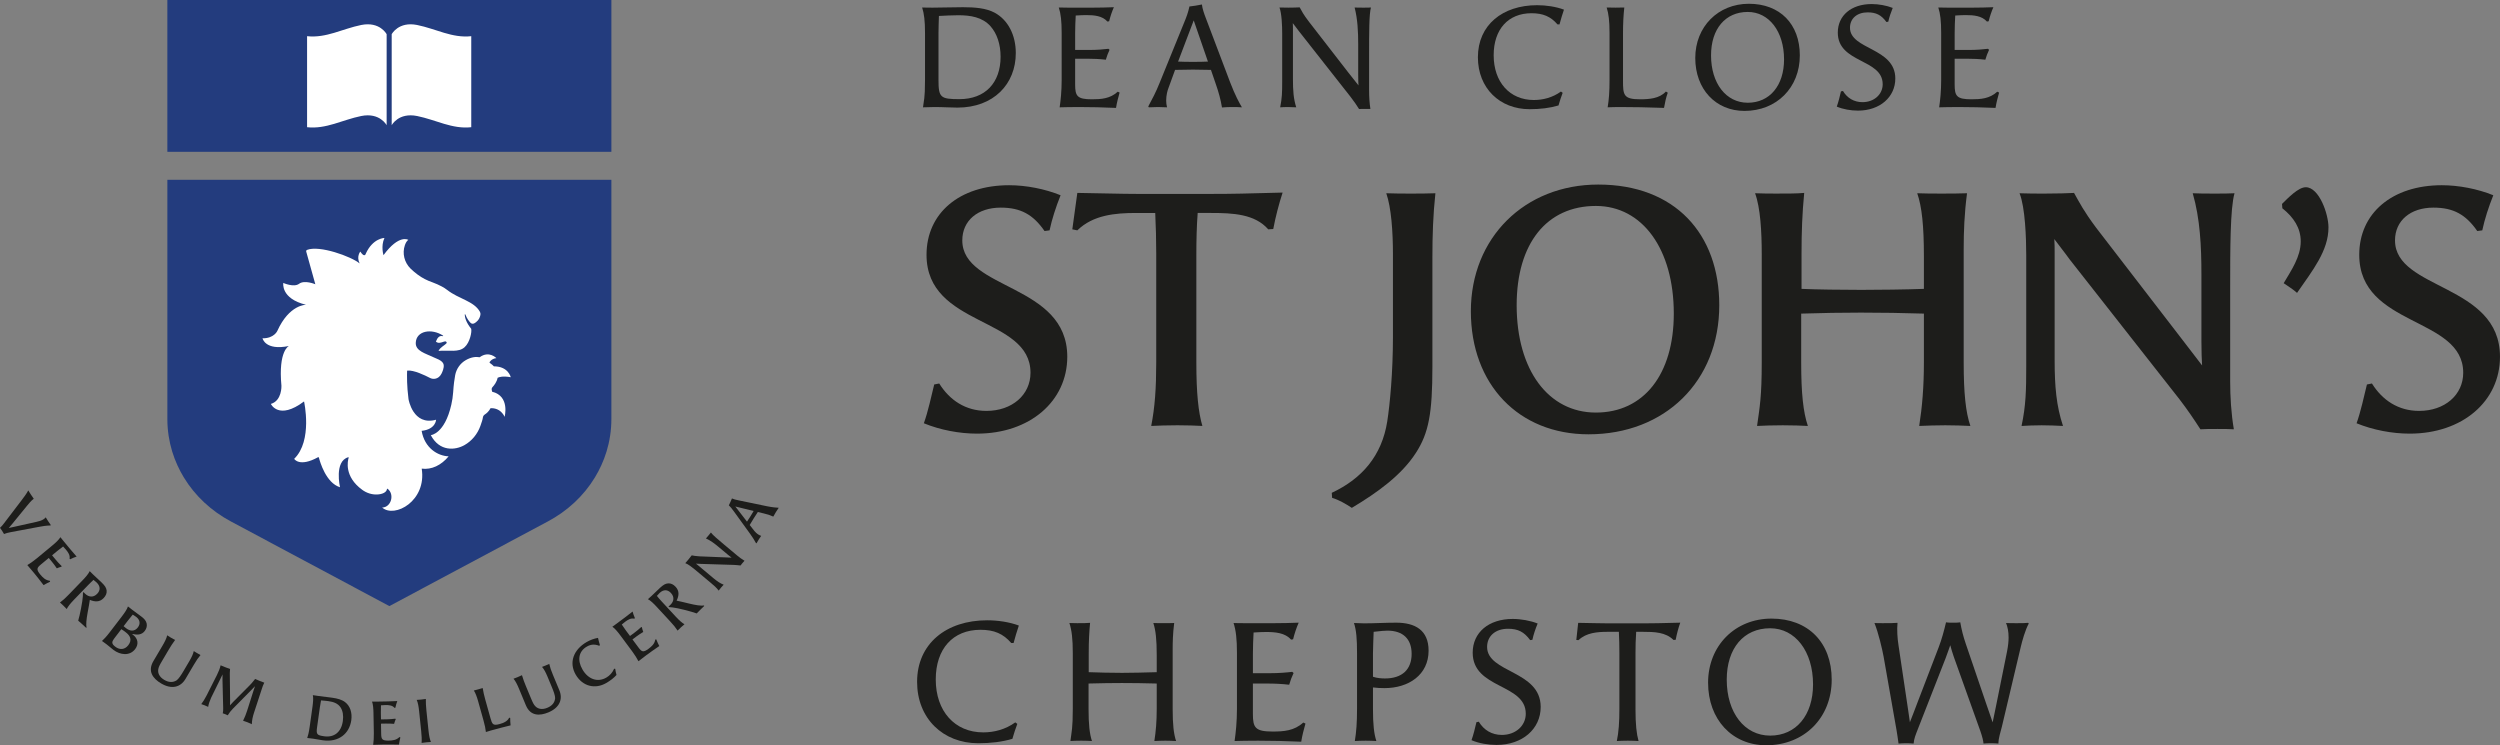 <?xml version="1.0" encoding="UTF-8"?><svg id="a" xmlns="http://www.w3.org/2000/svg" viewBox="0 0 1130.881 337.122"><rect x="0" y="0" width="1130.881" height="337.122" fill="#808080" stroke="none"/><g><path d="M15.27,225.619c-1.145,.812-2.175,2.114-3.077,3.201l-6.6,8.09c-.548,.655-1.212,1.488-1.63,1.925,.664-.162,1.835-.42,2.726-.594l9.824-2.186c1.148-.244,2.297-.586,3.193-1.166,.4-.261,.699-.522,.977-.867,.296,.51,.693,1.122,1.076,1.711,.458,.708,.884,1.366,1.206,1.76l-.104,.2c-2.065,.067-3.703,.328-5.272,.641l-12.71,2.384c-1.435,.261-2.094,.484-3.062,.847-.206-.368-.505-.879-.838-1.398-.336-.519-.71-1.044-.98-1.406,.734-.676,1.026-.998,1.818-2.047l8.064-10.581c.705-.925,2.268-3.007,2.905-4.292,.435,.722,.757,1.218,1.154,1.83,.548,.85,.945,1.462,1.328,1.949Z" style="fill:#1d1d1b;"/><path d="M25.202,253.19c.896,1.082,1.699,1.917,2.65,2.845l-.009,.299c-.696,.174-1.502,.478-2.149,.757-.824-1.215-1.444-2.053-2.236-3.004l-1.398-1.69-3.552,2.943c-1.841,1.525-2.189,2.25-.287,4.547,1.131,1.363,2.334,2.595,4.309,2.821l.139,.432c-.98,.447-2.053,1.006-2.961,1.54-1.743-2.282-3.172-4.091-4.48-5.675-1.293-1.557-2.14-2.537-2.879-3.384,1.227-.725,2.7-1.725,4.367-3.106l6.994-5.797c1.473-1.221,2.961-2.598,3.604-3.717,.447,.583,.931,1.166,1.235,1.534l3.32,4.007c1.003,1.212,1.618,1.911,2.789,3.239-.945,.31-1.92,.678-2.908,1.203l-.293-.267c.319-1.508-.612-2.853-1.618-4.065-.304-.368-.757-.87-1.302-1.441-.644,.458-1.696,1.258-2.607,2.012l-2.381,1.975,1.65,1.992Z" style="fill:#1d1d1b;"/><path d="M43.748,263.524c-.362-.354-.684-.626-1.45-1.209-.783,.731-1.372,1.256-2.366,2.288l-6.463,6.687c-1.778,1.841-2.749,3.129-3.288,4.21-.302-.334-.87-.919-1.456-1.485s-1.212-1.131-1.595-1.464c1.531-1.177,2.256-1.806,3.973-3.584l6.307-6.527c1.328-1.375,2.653-2.908,3.169-4.089,.507,.528,.931,.937,1.377,1.369,1.331,1.288,2.32,2.126,3.978,3.726,1.554,1.505,2.166,2.447,2.308,3.677,.139,1.192-.319,2.352-1.372,3.442-1.835,1.899-4.005,1.717-6.229,.783-.174,1.395-.577,3.468-.995,5.759-.525,2.891-.821,5.382-.461,6.745l-.255,.104c-1.375-1.247-2.546-2.381-3.552-3.198,.203-.858,.429-1.656,.652-2.534,.444-1.876,.844-4.031,1.186-6.202,.249-1.592,.325-2.966,.328-3.978l.296-.186c.264,.296,.629,.765,1.151,1.113,1.189,.954,3.167,1.496,4.961-.362,1.563-1.615,1.473-3.462-.206-5.083Z" style="fill:#1d1d1b;"/><path d="M48.147,291.417c-.737-.562-1.467-1.087-2.018-1.476,1.061-1.061,1.644-1.499,3.555-3.996l5.518-7.2c1.163-1.517,2.302-3.19,2.679-4.422,.562,.467,1.189,.945,1.679,1.322,1.47,1.125,2.502,1.809,4.463,3.314,1.36,1.041,2.038,1.914,2.302,3.001,.27,1.125-.009,2.363-.829,3.433-1.418,1.85-3.396,1.893-5.625,1.386l-.067,.09,.4,.307c2.096,1.604,2.726,4.106,.934,6.446-2.459,3.21-6.774,2.7-9.85,.342-.937-.716-1.714-1.456-3.14-2.549Zm9.891,.432c1.862-2.427,.832-4.315-1.154-5.834-.6-.461-1.337-1.026-2.007-1.398l-2.578,3.367c-1.093,1.427-1.58,2.152-1.496,2.781,.102,.609,.423,1.067,1.357,1.783,2.053,1.572,4.324,1.331,5.878-.699Zm4.324-8.044c1.264-1.647,.969-3.433-.771-4.764-.377-.29-1.082-.757-1.554-1.015-.531,.69-1.435,1.731-2.204,2.734l-1.914,2.497c.302,.302,.748,.641,1.082,.899,1.74,1.331,3.79,1.702,5.362-.351Z" style="fill:#1d1d1b;"/><path d="M79.203,289.497c-1.113,1.496-2.004,2.894-2.845,4.324l-2.955,5.008c-1.299,2.201-1.664,2.932-1.83,4.039-.246,1.746,.667,3.459,2.7,4.66,1.96,1.154,3.848,1.325,5.599,.238,.873-.594,2.067-2.401,3.01-3.999l2.769-4.692c1.085-1.841,1.725-3.256,2.004-4.558,.348,.238,.809,.507,1.267,.78,.606,.357,1.235,.728,1.78,1.018-1.212,1.502-1.699,2.16-3.01,4.387l-3.784,6.411c-2.253,3.822-6.278,4.84-10.996,2.056-3.752-2.21-6.243-5.507-3.532-10.103l4.126-6.994c.969-1.644,1.899-3.445,2.114-4.689,.516,.339,.94,.621,1.543,.977,.847,.499,1.502,.884,2.038,1.137Z" style="fill:#1d1d1b;"/><path d="M112.051,326.767c-.705-.281-1.421-.534-2.094-.742,.728-1.522,1.308-2.833,1.833-4.529l2.879-9.07c.186-.621,.423-1.372,.684-2.024-.615,.632-1.258,1.343-1.806,1.879l-8.192,8.29c-.913,.934-1.653,1.879-2.34,2.998-.354-.171-.763-.365-1.154-.519-.392-.157-.739-.264-1.09-.374,.131-.554,.226-1.482,.189-2.372l-.319-12.881c-.032-.829-.02-1.702,.026-2.349l-.855,1.775-4.286,8.725c-.505,1.038-1.256,3.158-1.357,4.176-.432-.203-1.024-.47-1.676-.728-.496-.197-1.018-.406-1.456-.519,.708-.867,1.717-2.491,2.447-3.952l4.669-9.236c.667-1.369,1.311-2.836,1.644-4.364,.592,.267,1.375,.577,2.027,.835,.861,.342,1.418,.536,2.239,.832-.119,.98-.131,2.607-.093,3.651l.122,10.564c.023,.705-.029,1.441-.038,2.221,.403-.476,.876-.98,1.433-1.546l7.348-7.386c.916-.934,1.409-1.493,2.581-2.993,.658,.322,1.337,.592,2.12,.902,.652,.261,1.435,.571,2.018,.774-.548,1.082-.768,1.78-1.087,2.74l-3.541,10.802c-.6,1.818-.983,3.538-1,5.254-.58-.29-1.247-.586-1.873-.835Z" style="fill:#1d1d1b;"/><path d="M143.882,314.803c1.949,.273,4.353,.525,6.382,.809,2.392,.336,4.361,.867,5.823,1.98,2.279,1.737,3.306,4.744,2.818,8.224-.85,6.063-5.747,10.056-12.788,9.07-1.447-.2-2.905-.519-4.573-.754-.864-.119-1.98-.246-2.569-.302,.394-1.392,.667-1.92,1.131-5.231l1.258-8.986c.264-1.891,.435-3.909,.157-5.167,.719,.128,1.748,.273,2.36,.357Zm10.19,5.228c-1.212-1.87-3.219-2.549-5.553-2.877-1.169-.162-2.239-.229-3.303-.319-.162,.94-.383,2.128-.536,3.213l-1.258,8.986c-.444,3.172-.046,3.57,3.265,4.031,4.396,.618,7.687-1.815,8.395-6.878,.351-2.505-.009-4.596-1.009-6.156Z" style="fill:#1d1d1b;"/><path d="M174.923,325.39c1.406-.026,2.555-.131,3.874-.293l.229,.191c-.299,.652-.565,1.47-.751,2.149-1.462-.113-2.502-.151-3.738-.131l-2.192,.041,.081,4.605c.043,2.389,.394,3.114,3.369,3.059,1.772-.029,3.483-.2,4.889-1.604l.426,.162c-.264,1.044-.496,2.227-.644,3.271-2.868-.061-5.173-.078-7.223-.041-2.024,.035-3.314,.087-4.437,.133,.197-1.406,.336-3.181,.299-5.344l-.162-9.073c-.035-1.908-.183-3.929-.652-5.13,.731,.015,1.488,0,1.966-.006l5.196-.093c1.575-.029,2.5-.072,4.268-.16-.348,.931-.667,1.923-.873,3.022l-.392,.064c-.977-1.192-2.61-1.305-4.181-1.276-.478,.009-1.151,.049-1.937,.119-.043,.789-.075,2.108-.055,3.288l.055,3.091,2.584-.046Z" style="fill:#1d1d1b;"/><path d="M192.632,316.169c-.023,1.699,.032,3.05,.252,5.173l.94,9.059c.264,2.543,.626,4.118,1.108,5.225-.507-.003-1.488,.099-2.131,.165-.754,.078-1.534,.186-2.091,.273,.128-1.511,.017-3.393-.186-5.35l-.937-9.03c-.197-1.899-.516-3.874-1.093-5.086,.618-.035,1.348-.081,1.963-.145,.893-.093,1.563-.191,2.175-.284Z" style="fill:#1d1d1b;"/><path d="M218.344,311.234c.287,1.757,.644,3.349,1.122,5.054l2.398,8.575c.771,2.758,1.125,3.506,4.184,2.65,1.731-.484,3.483-1.209,4.274-2.859l.467,.104c-.017,1.082,.072,2.34,.18,3.361-2.517,.589-6.968,1.775-8.835,2.297-.945,.264-1.833,.542-2.337,.713-.174-1.557-.481-3.074-1.087-5.24l-2.442-8.737c-.516-1.838-1.195-3.749-1.928-4.799,.713-.168,1.389-.357,1.983-.525,.705-.197,1.27-.354,2.021-.594Z" style="fill:#1d1d1b;"/><path d="M236.111,305.423c.531,1.786,1.113,3.338,1.751,4.866l2.23,5.364c.983,2.36,1.348,3.088,2.134,3.886,1.247,1.247,3.167,1.543,5.341,.635,2.099-.873,3.369-2.282,3.549-4.332,.046-1.056-.678-3.094-1.392-4.802l-2.091-5.028c-.821-1.972-1.569-3.332-2.442-4.335,.397-.136,.89-.342,1.383-.545,.649-.27,1.322-.551,1.882-.815,.473,1.87,.708,2.656,1.699,5.04l2.859,6.867c1.705,4.094,.104,7.922-4.95,10.024-4.016,1.673-8.145,1.688-10.195-3.236l-3.114-7.49c-.734-1.763-1.615-3.584-2.482-4.5,.58-.212,1.058-.38,1.705-.649,.908-.377,1.609-.67,2.131-.948Z" style="fill:#1d1d1b;"/><path d="M278.296,302.537c.119,.873,.319,1.83,.58,2.784-1.221,1.36-2.746,2.54-4.616,3.631-5.051,2.94-10.743,1.537-13.826-3.755-3.181-5.466-1.044-11.291,4.906-14.757,1.554-.905,3.422-1.601,5.167-1.902,.232,1.07,.557,2.244,.876,3.294l-.36,.276c-1.899-.748-3.648-.739-5.591,.392-3.668,2.137-4.41,6.113-1.923,10.387,2.572,4.419,6.872,5.884,10.758,3.622,1.505-.876,2.758-2.189,3.546-4.016l.481,.046Z" style="fill:#1d1d1b;"/><path d="M287.059,286.151c1.128-.838,2.004-1.592,2.978-2.494l.299,.023c.139,.705,.397,1.525,.644,2.186-1.258,.757-2.126,1.334-3.12,2.07l-1.76,1.308,2.752,3.7c1.424,1.917,2.131,2.302,4.521,.528,1.424-1.058,2.714-2.192,3.045-4.152l.438-.116c.394,1,.896,2.099,1.38,3.036-2.366,1.618-4.251,2.949-5.898,4.173-1.624,1.206-2.645,2.001-3.532,2.694-.658-1.261-1.577-2.784-2.868-4.521l-5.417-7.29c-1.14-1.534-2.436-3.091-3.517-3.793,.603-.415,1.212-.867,1.595-1.151l4.176-3.103c1.261-.937,1.989-1.514,3.378-2.616,.261,.963,.577,1.954,1.05,2.969l-.281,.278c-1.49-.4-2.882,.461-4.147,1.398-.383,.287-.908,.71-1.505,1.227,.423,.664,1.166,1.757,1.87,2.705l1.844,2.482,2.076-1.543Z" style="fill:#1d1d1b;"/><path d="M298.429,268.173c-.371,.345-.661,.649-1.285,1.383,.681,.821,1.174,1.435,2.149,2.488l6.313,6.823c1.737,1.876,2.969,2.917,4.019,3.514-.351,.284-.966,.818-1.566,1.372-.597,.551-1.195,1.145-1.548,1.508-1.09-1.592-1.676-2.349-3.355-4.164l-6.162-6.658c-1.296-1.403-2.752-2.81-3.903-3.393,.554-.476,.989-.876,1.441-1.296,1.36-1.258,2.253-2.198,3.944-3.761,1.586-1.47,2.563-2.027,3.796-2.099,1.198-.072,2.329,.45,3.358,1.563,1.795,1.937,1.493,4.091,.435,6.258,1.38,.252,3.428,.768,5.692,1.314,2.856,.687,5.324,1.119,6.704,.835l.09,.264c-1.322,1.299-2.517,2.407-3.39,3.367-.844-.252-1.63-.522-2.494-.794-1.847-.548-3.973-1.067-6.121-1.528-1.577-.339-2.943-.493-3.955-.551l-.165-.304c.307-.246,.797-.586,1.174-1.087,1.018-1.134,1.67-3.077-.084-4.973-1.528-1.65-3.375-1.661-5.086-.078Z" style="fill:#1d1d1b;"/><path d="M312.907,251.209c.951,.174,1.647,.351,3.43,.45l11.558,.467,3.045,.128c-.406-.304-.835-.623-1.609-1.273l-4.315-3.607c-1.789-1.496-3.651-2.905-5.686-3.804,.31-.325,.777-.887,1.23-1.427,.377-.452,.757-.905,1.024-1.267,.737,1.09,3.367,3.291,5.956,5.454l5.93,4.958c1.015,.85,2.146,1.685,3.303,2.36-.238,.241-.615,.693-.905,1.038-.342,.412-.684,.821-.896,1.119-1.029-.128-1.978-.223-3.039-.267l-14.968-.461c-.725-.055-1.522-.064-2.146-.107,.276,.194,.6,.464,.966,.771l6.881,5.753c1.661,1.386,3.024,2.343,4.677,2.993-.362,.394-.8,.87-1.198,1.345-.377,.452-.789,.989-1.038,1.331-1.082-1.38-2.033-2.215-3.587-3.512l-7.18-6.005c-1.079-.902-3.14-2.514-4.353-2.905,.528-.586,.87-.995,1.375-1.598,.684-.821,1.224-1.508,1.546-1.934Z" style="fill:#1d1d1b;"/><path d="M342.812,231.604c-.589,.89-1.241,1.876-1.882,2.903-.641,1.024-1.273,2.088-1.801,2.984l2.163,2.746c.339,.412,1.006,1.093,1.792,1.586,.383,.238,.771,.415,1.235,.571-.351,.51-.705,1.018-1.032,1.543-.357,.574-.708,1.183-1.056,1.795l-.226-.009c-.765-1.375-1.627-2.807-2.723-4.289l-7.238-10.001c-1.05-1.45-1.421-1.917-2.355-2.862,.386-.722,1.053-2.16,1.406-3.1,.887,.389,1.577,.554,2.865,.829l12.939,2.688c2.442,.499,4.332,.655,5.364,.705-.345,.447-.824,1.209-1.227,1.853-.461,.737-.841,1.395-1.238,2.14-1.441-.667-2.653-1.061-4.309-1.435l-2.679-.647Zm-10.181-2.488l5.269,6.843c.51-.71,1.032-1.543,1.554-2.378s1.029-1.644,1.459-2.436l-8.282-2.03Z" style="fill:#1d1d1b;"/></g><path d="M422.065,3.456c3.891,0,9.407-.194,13.495-.194,5.385,0,10.445,.389,14.339,2.465,6.034,3.245,9.601,10.056,9.601,18.297,0,13.949-9.992,24.654-26.405,24.654-3.181,0-6.426-.258-10.317-.258-1.751,0-3.503,.064-5.254,.129,.322-3.114,.908-3.568,.908-12.328V14.875c0-5.321-.392-8.695-1.299-11.484,1.299,.065,4.152,.065,4.932,.065Zm26.016,8.434c-3.697-4.152-9.082-4.995-14.597-4.995-2.987,0-5.971,.194-8.76,.323-.064,2.53-.194,5.191-.194,7.851v21.087c0,7.98,.908,8.693,9.473,8.693,11.613,0,18.619-7.33,18.619-19.205,0-5.579-1.621-10.445-4.541-13.755Z" style="fill:#1d1d1b;"/><path d="M492.766,22.596c3.57,0,6.49-.26,8.63-.519l.519,.454c-.713,1.493-1.232,2.92-1.688,4.477-2.789-.325-5.643-.454-8.499-.454h-5.385v11.679c0,5.191,.908,6.682,7.525,6.682,4.219,0,8.305-.26,11.744-3.439l.844,.39c-.647,2.271-1.232,4.541-1.621,6.942-5.84-.26-11.419-.389-16.479-.389-4.089,0-6.684,.064-9.021,.129,.455-3.114,.91-7.332,.91-12.328V14.875c0-5.321-.389-8.695-1.299-11.484,1.299,.065,3.181,.065,3.958,.065h11.874c3.114,0,5.449-.065,9.082-.194-.844,1.946-1.557,4.022-2.14,6.358l-.78,.129c-2.271-2.595-5.968-2.919-9.601-2.919-1.038,0-2.789,.065-4.738,.194-.128,2.336-.258,5.385-.258,8.045v7.526h6.423Z" style="fill:#1d1d1b;"/><path d="M547.768,31.614c-2.726-.065-5.385-.129-8.111-.129-2.723,0-5.449,.064-8.111,.129l-3.048,8.37c-.389,.973-.974,3.114-.974,5.515,0,.973,.131,2.076,.392,3.049-1.363-.065-2.726-.129-4.089-.129s-2.789,.064-4.152,.129l-.261-.39c1.751-3.243,3.506-6.552,5.127-10.639l10.77-26.472c1.557-3.764,2.076-5.191,2.726-8.111,1.427-.131,4.152-.584,5.646-.909,.258,2.011,.844,3.764,1.946,6.619l10.833,28.612c2.273,5.905,4.089,9.214,5.321,11.29-1.296-.129-3.178-.129-4.477-.129-1.685,0-2.853,.064-4.541,.194-.583-3.57-1.493-6.878-2.789-10.575l-2.207-6.424Zm-7.786-22.384l-7.072,18.622c2.207,.129,4.477,.129,6.748,.129s4.477,0,6.748-.129l-6.423-18.622Z" style="fill:#1d1d1b;"/><path d="M587.912,3.326c.974,1.751,1.624,3.18,4.283,6.619l17.648,22.773c1.43,1.817,2.984,3.828,4.671,5.904-.064-1.167-.128-2.271-.128-4.735v-13.756c0-5.773-.261-11.483-1.624-16.739,.844,.065,2.465,.065,4.089,.065,1.166,0,2.401,0,3.309-.065-.844,2.66-.844,11.873-.844,20.633v16.998c0,2.726,.194,5.775,.583,8.24h-2.398c-1.038,0-2.012,0-2.726,.065-.974-1.557-2.271-3.503-3.894-5.579l-23.163-29.457-2.92-3.828c.067,.779,.067,1.751,.067,2.789v22.448c0,5.256,.258,9.02,1.493,12.847-1.105-.065-2.468-.129-3.764-.129-1.299,0-2.595,.064-3.503,.129,.841-4.152,.908-6.877,.908-11.29V15.004c0-3.18-.194-8.953-1.232-11.613,1.557,.065,2.465,.065,4.022,.065,2.01,0,4.216-.065,5.124-.131Z" style="fill:#1d1d1b;"/><path d="M706.876,41.995c-.649,1.688-1.363,3.829-1.882,5.71-3.958,1.169-8.241,1.688-13.107,1.688-13.429,0-23.357-9.473-23.357-23.488,0-14.599,11.161-23.552,26.796-23.552,4.022,0,8.499,.648,12.133,2.011-.713,2.142-1.427,4.412-2.01,6.684h-.91c-3.048-3.57-6.553-5.061-11.744-5.061-10.575,0-17.129,7.267-17.129,19.011,0,12.133,7.267,20.243,18.167,20.243,4.152,0,8.502-1.103,12.263-3.829l.78,.584Z" style="fill:#1d1d1b;"/><path d="M734.755,3.391c-.389,3.633-.583,7.267-.583,11.744v21.346c0,6.423,.194,8.434,7.655,8.434,4.216,0,8.824-.325,11.744-3.504l.844,.519c-.78,2.207-1.299,4.542-1.688,6.878-6.229-.26-15.183-.389-19.985-.389-2.01,0-3.891,.064-5.515,.129,.586-3.568,.844-7.072,.844-12.328V14.875c0-5.321-.389-8.695-1.296-11.484,1.296,.065,3.178,.065,3.958,.065,1.102,0,2.401,0,4.022-.065Z" style="fill:#1d1d1b;"/><path d="M766.86,26.229c0-14.143,10.314-24.524,24.265-24.524,14.014,0,23.033,9.147,23.033,23.357,0,14.597-10.511,25.109-25.045,25.109-13.04,0-22.253-9.862-22.253-23.942Zm40.161,.648c0-12.652-6.814-21.475-16.415-21.475-10.123,0-16.61,7.657-16.61,19.66,0,12.652,6.811,21.41,16.61,21.41,9.926,0,16.415-7.786,16.415-19.595Z" style="fill:#1d1d1b;"/><path d="M840.479,50.04c-3.178,0-6.748-.583-9.604-1.817,.78-2.205,1.363-4.606,1.882-6.877l.91-.194c1.882,3.178,4.996,5.06,8.824,5.06,5.254,0,9.146-3.503,9.146-8.111,0-11.613-20.307-9.407-20.307-23.357,0-7.721,6.098-12.911,15.313-12.911,3.178,0,6.748,.648,9.537,1.751-.844,2.076-1.557,4.152-2.012,6.229l-.844,.131c-2.334-3.18-4.671-4.348-8.499-4.348-4.802,0-7.98,2.791-7.98,6.943,0,9.991,20.504,8.953,20.504,22.967,0,8.435-7.009,14.533-16.871,14.533Z" style="fill:#1d1d1b;"/><path d="M890.615,22.596c3.57,0,6.49-.26,8.63-.519l.519,.454c-.713,1.493-1.232,2.92-1.688,4.477-2.789-.325-5.643-.454-8.499-.454h-5.385v11.679c0,5.191,.908,6.682,7.525,6.682,4.219,0,8.305-.26,11.744-3.439l.844,.39c-.647,2.271-1.232,4.541-1.621,6.942-5.84-.26-11.419-.389-16.479-.389-4.089,0-6.684,.064-9.021,.129,.455-3.114,.91-7.332,.91-12.328V14.875c0-5.321-.389-8.695-1.299-11.484,1.299,.065,3.181,.065,3.958,.065h11.874c3.114,0,5.449-.065,9.082-.194-.844,1.946-1.557,4.022-2.14,6.358l-.78,.129c-2.271-2.595-5.968-2.919-9.601-2.919-1.038,0-2.789,.065-4.738,.194-.128,2.336-.258,5.385-.258,8.045v7.526h6.423Z" style="fill:#1d1d1b;"/><path d="M441.951,196.156c-8.015,0-16.636-1.663-24.045-4.687,1.812-4.992,3.477-12.553,4.686-17.545l2.271-.454c4.689,7.562,11.947,12.402,21.325,12.402,11.645,0,19.962-7.26,19.962-17.242,0-25.558-47.034-20.568-47.034-53.387,0-18.754,14.82-31.458,37.354-31.458,7.713,0,16.183,1.663,23.291,4.537-2.117,5.293-3.932,10.89-4.99,15.88l-2.268,.303c-5.141-7.412-10.738-10.587-19.811-10.587-10.436,0-17.393,5.898-17.393,14.822,0,22.534,47.489,19.509,47.489,52.63,0,20.115-16.94,34.785-40.837,34.785Z" style="fill:#1d1d1b;"/><path d="M532.551,192.375c-4.387,0-8.922,.152-11.796,.303,1.661-8.47,2.268-17.09,2.268-28.735v-49.304c0-5.596-.151-12.402-.452-18.3h-8.621c-9.528,0-19.512,.908-26.619,7.864l-2.268-.454,2.268-16.485c11.344,.151,19.509,.454,27.072,.454h33.727c9.528,0,15.577-.151,32.062-.605-1.664,5.141-3.175,10.889-4.234,16.485l-2.271,.151c-6.049-6.957-16.03-7.41-25.86-7.41h-6.052c-.452,5.747-.603,12.704-.603,18.754v49.001c0,13.762,.908,22.383,2.723,28.584-2.723-.151-7.11-.303-11.344-.303Z" style="fill:#1d1d1b;"/><path d="M649.311,87.415c-1.058,9.832-1.36,19.057-1.36,29.038v49.456c0,21.022-1.664,29.945-7.412,38.867-6.504,10.135-17.393,17.999-29.038,24.955-2.723-1.815-5.898-3.628-8.922-4.535l-.151-2.271c13.611-6.35,22.685-16.787,25.106-32.364,1.209-7.865,2.569-22.081,2.569-38.263v-37.205c0-10.285-.754-21.174-3.024-27.678,3.932,.152,7.713,.152,11.042,.152,4.535,0,6.501,0,11.19-.152Z" style="fill:#1d1d1b;"/><path d="M665.347,140.803c0-33.273,24.349-57.32,57.62-57.32,34.785,0,54.75,22.384,54.75,54.598,0,34.331-24.503,58.379-59.134,58.379-31.61,0-53.236-22.535-53.236-55.656Zm91.8,1.058c0-29.189-14.214-48.7-35.237-48.7-22.232,0-35.844,16.939-35.844,44.918,0,29.341,14.368,48.549,35.844,48.549,21.626,0,35.237-17.242,35.237-44.767Z" style="fill:#1d1d1b;"/><path d="M796.928,115.093c0-10.285-.603-21.174-3.024-27.678,3.932,.152,6.504,.152,9.83,.152,5.295,0,9.076,0,12.402-.303-.908,9.528-1.209,17.393-1.209,27.829v15.577c6.504,.302,18.602,.454,27.072,.454,7.409,0,20.266-.152,28.281-.454v-14.67c0-13.764-.908-22.535-3.024-28.585,3.326,.152,7.258,.152,11.039,.152,3.932,0,7.864,0,11.495-.152-1.209,9.227-1.511,17.393-1.511,25.106v51.573c0,13.762,.908,22.383,3.024,28.584-3.178-.151-7.261-.303-11.344-.303s-8.319,.152-11.796,.303c1.36-8.772,2.117-17.696,2.117-28.735v-22.081c-9.679-.303-18.903-.454-28.432-.454-8.621,0-17.543,.151-27.072,.454v22.232c0,13.762,.908,22.383,3.024,28.584-2.572-.151-6.957-.303-11.344-.303-4.384,0-8.922,.152-11.645,.303,1.209-8.621,2.117-13.158,2.117-28.735v-48.85Z" style="fill:#1d1d1b;"/><path d="M938.194,87.264c2.572,4.538,4.234,8.016,9.981,15.73l37.96,49.304,9.984,13.005c-.151-2.721-.304-5.595-.304-11.039v-30.248c0-12.553-.603-25.106-3.932-36.6,2.421,.152,6.353,.152,10.135,.152,3.175,0,6.35,0,8.772-.152-1.966,6.807-1.966,25.258-1.966,43.406v41.591c0,7.109,.452,14.67,1.664,21.778-1.815-.151-4.993-.151-7.412-.151-2.874,0-5.747,0-7.713,.151-3.024-4.689-5.898-8.922-9.378-13.46l-49.757-63.369c-2.268-3.175-4.99-6.503-6.957-9.226,.151,1.815,.151,4.084,.151,6.655v48.246c0,11.645,.757,20.568,3.781,29.642-2.874-.151-6.353-.303-9.679-.303-3.178,0-6.806,.152-9.076,.303,1.966-9.226,2.12-16.031,2.12-26.921v-50.362c0-7.561-.455-21.626-3.027-27.98,4.237,.152,7.11,.152,11.344,.152,5.747,0,10.436-.152,13.31-.303Z" style="fill:#1d1d1b;"/><path d="M1032.27,92.255c2.723-2.721,7.412-7.561,10.738-7.561,6.052,0,10.285,12.099,10.285,18.148,0,10.587-7.107,19.359-14.217,29.644-1.661-1.514-4.083-3.026-6.049-4.386,3.48-5.899,7.713-11.948,7.713-18.905,0-6.05-3.175-10.89-8.316-14.973l-.154-1.968Z" style="fill:#1d1d1b;"/><path d="M1090.044,196.156c-8.015,0-16.636-1.663-24.045-4.687,1.812-4.992,3.477-12.553,4.686-17.545l2.271-.454c4.689,7.562,11.947,12.402,21.325,12.402,11.645,0,19.962-7.26,19.962-17.242,0-25.558-47.034-20.568-47.034-53.387,0-18.754,14.82-31.458,37.354-31.458,7.713,0,16.183,1.663,23.291,4.537-2.117,5.293-3.932,10.89-4.99,15.88l-2.268,.303c-5.141-7.412-10.738-10.587-19.814-10.587-10.433,0-17.39,5.898-17.39,14.822,0,22.534,47.489,19.509,47.489,52.63,0,20.115-16.94,34.785-40.837,34.785Z" style="fill:#1d1d1b;"/><path d="M460.185,327.458c-.765,1.995-1.609,4.527-2.224,6.751-4.677,1.38-9.74,1.995-15.493,1.995-15.879,0-27.617-11.199-27.617-27.768,0-17.259,13.194-27.846,31.683-27.846,4.756,0,10.048,.768,14.342,2.378-.844,2.531-1.688,5.217-2.378,7.902h-1.073c-3.604-4.219-7.748-5.982-13.884-5.982-12.504,0-20.252,8.592-20.252,22.476,0,14.342,8.592,23.931,21.478,23.931,4.909,0,10.05-1.305,14.499-4.527l.919,.69Z" style="fill:#1d1d1b;"/><path d="M485.279,295.395c0-6.29-.461-10.28-1.534-13.576,1.534,.075,2.607,.075,3.526,.075,2.302,0,4.451,0,5.831-.154-.383,4.219-.615,7.977-.615,13.884v8.438c3.604,.154,10.587,.307,15.111,.307,3.683,0,10.97-.154,15.65-.307v-7.748c0-6.98-.461-11.199-1.534-14.496,1.534,.075,3.068,.075,4.677,.075,1.537,0,3.146,0,4.758-.075-.615,4.756-.693,8.667-.693,12.272v26.617c0,6.983,.461,11.202,1.537,14.499-1.459-.075-3.146-.154-4.834-.154s-3.451,.078-4.985,.154c.69-4.373,1.073-8.821,1.073-14.574v-11.431c-5.831-.154-10.741-.229-15.801-.229-4.527,0-9.282,.075-15.035,.229v11.506c0,6.983,.458,11.202,1.534,14.499-.998-.075-2.914-.154-4.834-.154-1.917,0-3.912,.078-4.909,.154,.536-4.295,1.076-5.753,1.076-14.574v-25.236Z" style="fill:#1d1d1b;"/><path d="M574.341,304.524c4.219,0,7.673-.307,10.204-.615l.612,.536c-.844,1.766-1.456,3.454-1.992,5.295-3.3-.386-6.675-.539-10.05-.539h-6.365v13.809c0,6.136,1.073,7.902,8.896,7.902,4.987,0,9.819-.307,13.884-4.065l.998,.458c-.765,2.685-1.459,5.37-1.917,8.209-6.904-.307-13.501-.461-19.483-.461-4.834,0-7.902,.078-10.662,.154,.536-3.683,1.073-8.667,1.073-14.574v-25.236c0-6.29-.461-10.28-1.534-13.576,1.534,.075,3.758,.075,4.68,.075h14.038c3.68,0,6.443-.075,10.738-.229-.998,2.3-1.841,4.756-2.531,7.516l-.919,.154c-2.685-3.068-7.058-3.451-11.352-3.451-1.23,0-3.3,.075-5.602,.229-.151,2.76-.304,6.368-.304,9.511v8.899h7.591Z" style="fill:#1d1d1b;"/><path d="M621.065,310.967v9.74c0,6.983,.461,11.202,1.534,14.499-1.302-.075-3.068-.154-4.831-.154-1.766,0-3.607,.078-4.909,.154,.69-4.219,.998-8.36,.998-14.574v-25.236c0-6.29-.307-10.28-1.383-13.576,1.534,.075,3.607,.154,4.527,.154,4.909,0,9.743-.307,14.574-.307,8.438,0,14.652,3.297,14.652,12.654,0,10.97-9.053,16.955-19.944,16.955-1.688,0-3.529-.078-5.217-.307Zm0-4.834c1.841,.615,3.758,.768,5.446,.768,7.748,0,12.043-4.065,12.043-11.123,0-6.751-3.912-10.509-10.967-10.509-1.151,0-2.993,.154-6.214,.536-.075,3.068-.307,6.829-.307,9.819v10.509Z" style="fill:#1d1d1b;"/><path d="M676.992,336.969c-3.758,0-7.977-.69-11.352-2.146,.919-2.61,1.609-5.446,2.224-8.131l1.073-.232c2.227,3.761,5.907,5.985,10.433,5.985,6.214,0,10.816-4.144,10.816-9.589,0-13.73-24.01-11.123-24.01-27.614,0-9.128,7.212-15.264,18.103-15.264,3.758,0,7.977,.765,11.277,2.07-.998,2.453-1.841,4.909-2.378,7.362l-.998,.154c-2.763-3.758-5.524-5.138-10.05-5.138-5.675,0-9.433,3.3-9.433,8.209,0,11.811,24.239,10.584,24.239,27.153,0,9.972-8.284,17.181-19.944,17.181Z" style="fill:#1d1d1b;"/><path d="M736.367,335.052c-1.917,0-3.836,.078-4.987,.154,.844-4.141,1.151-8.438,1.151-14.574v-25.236c0-3.146-.075-6.29-.229-9.589h-4.987c-4.756,0-9.74,.383-13.269,3.758l-.998-.075,.844-7.748c5.446,.078,9.819,.232,13.501,.232h16.415c4.527,0,6.751-.078,16.262-.307-.844,2.378-1.534,4.909-2.07,7.745l-.998,.078c-3.529-3.529-8.667-3.683-13.809-3.683h-3.068c-.229,3.222-.307,6.443-.307,9.819v25.083c0,6.983,.461,11.202,1.38,14.499-1.148-.075-2.99-.154-4.831-.154Z" style="fill:#1d1d1b;"/><path d="M772.657,308.818c0-16.723,12.196-28.994,28.687-28.994,16.569,0,27.231,10.816,27.231,27.614,0,17.259-12.425,29.684-29.609,29.684-15.418,0-26.309-11.66-26.309-28.304Zm47.48,.768c0-14.96-8.053-25.39-19.405-25.39-11.967,0-19.637,9.05-19.637,23.241,0,14.957,8.053,25.315,19.637,25.315,11.735,0,19.405-9.207,19.405-23.166Z" style="fill:#1d1d1b;"/><path d="M858.35,281.74c-.307,3.068-.075,6.904,.461,10.28l4.373,29.377,.765,5.295c1.076-2.763,2.149-5.446,3.604-9.36l9.36-24.392c1.456-3.758,2.531-7.824,3.375-11.428,.612,.154,1.841,.154,3.143,.154,1.305,0,2.61,0,3.3-.154,.612,3.451,1.302,6.214,2.531,9.819l9.204,26.999,2.914,8.438,1.459-7.058,5.063-25.083c.461-2.378,.69-4.448,.69-6.29,0-2.685-.461-4.831-1.151-6.519,1.459,.075,3.146,.075,4.834,.075,1.992,0,3.987,0,5.138-.154l.307,.307c-1.612,2.914-2.993,7.902-3.604,10.509l-8.592,36.281c-.536,2.302-1.534,4.909-1.534,7.519-.844-.078-2.073-.154-3.375-.154-1.305,0-2.531,.075-3.375,.154-.078-1.151-.536-3.146-1.459-5.753l-11.964-33.446c-.693-1.917-1.151-3.68-1.612-5.292-.615,1.688-1.459,4.219-2.149,5.982l-12.579,32.141c-.919,2.378-1.688,4.144-1.841,6.368-.844-.078-1.995-.154-3.297-.154-1.305,0-2.61,.075-3.529,.154-.307-2.07-.615-4.448-.922-6.136l-5.829-33.138c-.615-3.375-2.302-10.662-4.144-15.264,.922,.075,1.841,.075,3.836,.075,2.456,0,5.138,0,6.597-.154Z" style="fill:#1d1d1b;"/><g><path d="M75.704,87.521v101.902c0,10.847,3.31,19.701,7.448,26.531,5.122,8.455,12.564,15.262,21.283,19.919l71.697,38.295,71.697-38.295c8.719-4.657,16.161-11.465,21.283-19.919,4.138-6.83,7.448-15.684,7.448-26.531V81.328H75.704v6.193Z" style="fill:#233c7e;"/><polygon points="276.562 0 176.132 0 75.704 0 75.704 68.675 276.562 68.675 276.562 0" style="fill:#233c7e;"/><path d="M163.381,11.306c-8.468,1.712-15.836,6.028-24.473,5.06V57.542c8.637,.967,16.005-3.349,24.473-5.06,8.468-1.712,11.517,4.167,11.517,4.167V15.474s-3.049-5.879-11.517-4.168Z" style="fill:#fff;"/><path d="M188.702,11.306c-8.468-1.712-11.517,4.168-11.517,4.168V56.649s3.049-5.879,11.517-4.167c8.468,1.712,15.836,6.028,24.473,5.06V16.367c-8.638,.968-16.005-3.349-24.473-5.06Z" style="fill:#fff;"/><path d="M204.149,183.076c.419-1.837,.712-3.703,.834-5.584,.224-3.44,.575-5.976,.916-7.785,.539-2.852,2.277-5.346,4.792-6.795,2.455-1.415,4.578-1.621,6.286-1.313,4.284-3.125,7.554,.395,7.554,.395-2.389,.296-3.108,1.928-3.108,1.928l-.013,.04c.168,.171,.255,.278,.255,.278,.698,.486,1.272,.979,1.74,1.474h0c6.567-.008,7.642,4.921,7.642,4.921-3.503-.628-5.244-.095-5.943,.253-.364,1.903-1.606,3.462-2.324,4.231-.314,.337-.442,.807-.337,1.255,.065,.28,.123,.554,.174,.822,8.181,1.989,5.648,11.354,5.648,11.354-1.793-3.824-5.162-3.97-6.367-3.89-.781,1.492-1.848,2.366-2.586,2.83-.51,.321-.84,.856-.894,1.456-.064,.71-.581,2.251-1.128,3.771-1.302,3.619-3.811,6.704-7.151,8.609-4.162,2.373-11.288,3.076-15.269-4.487,0,0,6.251-.467,9.28-13.761Z" style="fill:#fff;"/><path d="M198.361,158.719c5.061-.369,9.053,.794,11.785-1.644,2.46-2.199,3.366-7.045,2.995-8.362-2.423-2.994-2.871-5.263-2.916-6.387-.007-.171,.231-.217,.291-.057,.677,1.803,1.622,3.025,2.318,3.748,.438,.455,1.123,.556,1.68,.259,.974-.518,2.389-1.634,2.806-3.854,.087-.463,.016-.939-.21-1.351-2.685-4.901-9.573-5.796-14.792-9.89-.779-.611-1.614-1.145-2.492-1.602-1.149-.598-2.719-1.357-4.135-1.841-2.403-.821-4.682-1.971-6.722-3.485-1.101-.818-2.255-1.763-3.286-2.787-2.775-2.756-3.811-6.863-2.534-10.56,.346-1.003,.841-1.905,1.545-2.408,0,0-4.185-2.694-11.216,6.925,0,0-1.294-4.035,.43-7.788,0,0-5.203,.052-8.405,7.026,0,0-.492,2.285-2.519-.861,0,0-1.867,2.204-.297,5.376-3.737-3.14-18.234-8.369-23.8-6.132-.287,.115-.453,.455-.37,.753l4.12,14.786s-4.859-2.08-7.36-.207c-2.356,1.764-7.129-.394-7.129-.394,0,0-1.258,7.081,10.288,9.885,0,0-7.573-.202-13.005,11.85,0,0-1.487,3.385-6.684,3.315,0,0,1.202,5.7,11.942,3.476,0,0-4.884,2.114-3.378,18.015,0,0,.278,6.732-4.786,8.186,0,0,3.483,7.559,15.013-1.121,0,0,4.002,17.772-4.468,25.972,0,0,2.324,3.94,10.805-.739,.148-.081,.333-.004,.375,.159,.483,1.895,3.228,11.515,9.562,13.426,0,0-2.725-11.746,3.732-13.577,.114-.032,.22,.072,.185,.185-.446,1.424-2.144,8.536,6.148,14.571,1.943,1.414,4.296,2.192,6.697,2.099,2.44-.094,4.313-1.004,4.489-2.496,.014-.117,.146-.175,.24-.105,3.289,2.432,1.72,8.383-2.422,8.515,5.659,4.937,20.212-3.017,17.886-17.61,4.46,.58,8.813-1.506,12.178-5.565-4.967-.188-10.877-3.76-12.214-11.535,6.427-.676,6.536-5.028,6.536-5.028-10.491,2.922-12.474-9.326-12.474-9.326h-0c-.794-6.049-.674-11-.674-11l.041-1.747c.002-.074,.056-.136,.129-.145,2.83-.337,7.973,2.143,10.205,3.31,1.32,.691,2.933,.523,4.066-.444l.036-.031c.454-.393,.822-.875,1.096-1.409,.478-.929,1.182-2.576,1.023-3.96-.17-1.474-2.008-2.404-3.035-2.812-.519-.206-1.031-.43-1.534-.671-3.715-1.783-8.198-2.841-8.071-6.537,.195-5.513,7.155-6.659,12.328-3.294,.143,.093,.045,.312-.12,.269-1.523-.395-2.436,.719-3.099,2.46,1.968,1.753,4.562-1.417,4.913,.609-1.182,1.346-2.757,1.732-3.736,3.587Z" style="fill:#fff;"/></g></svg>